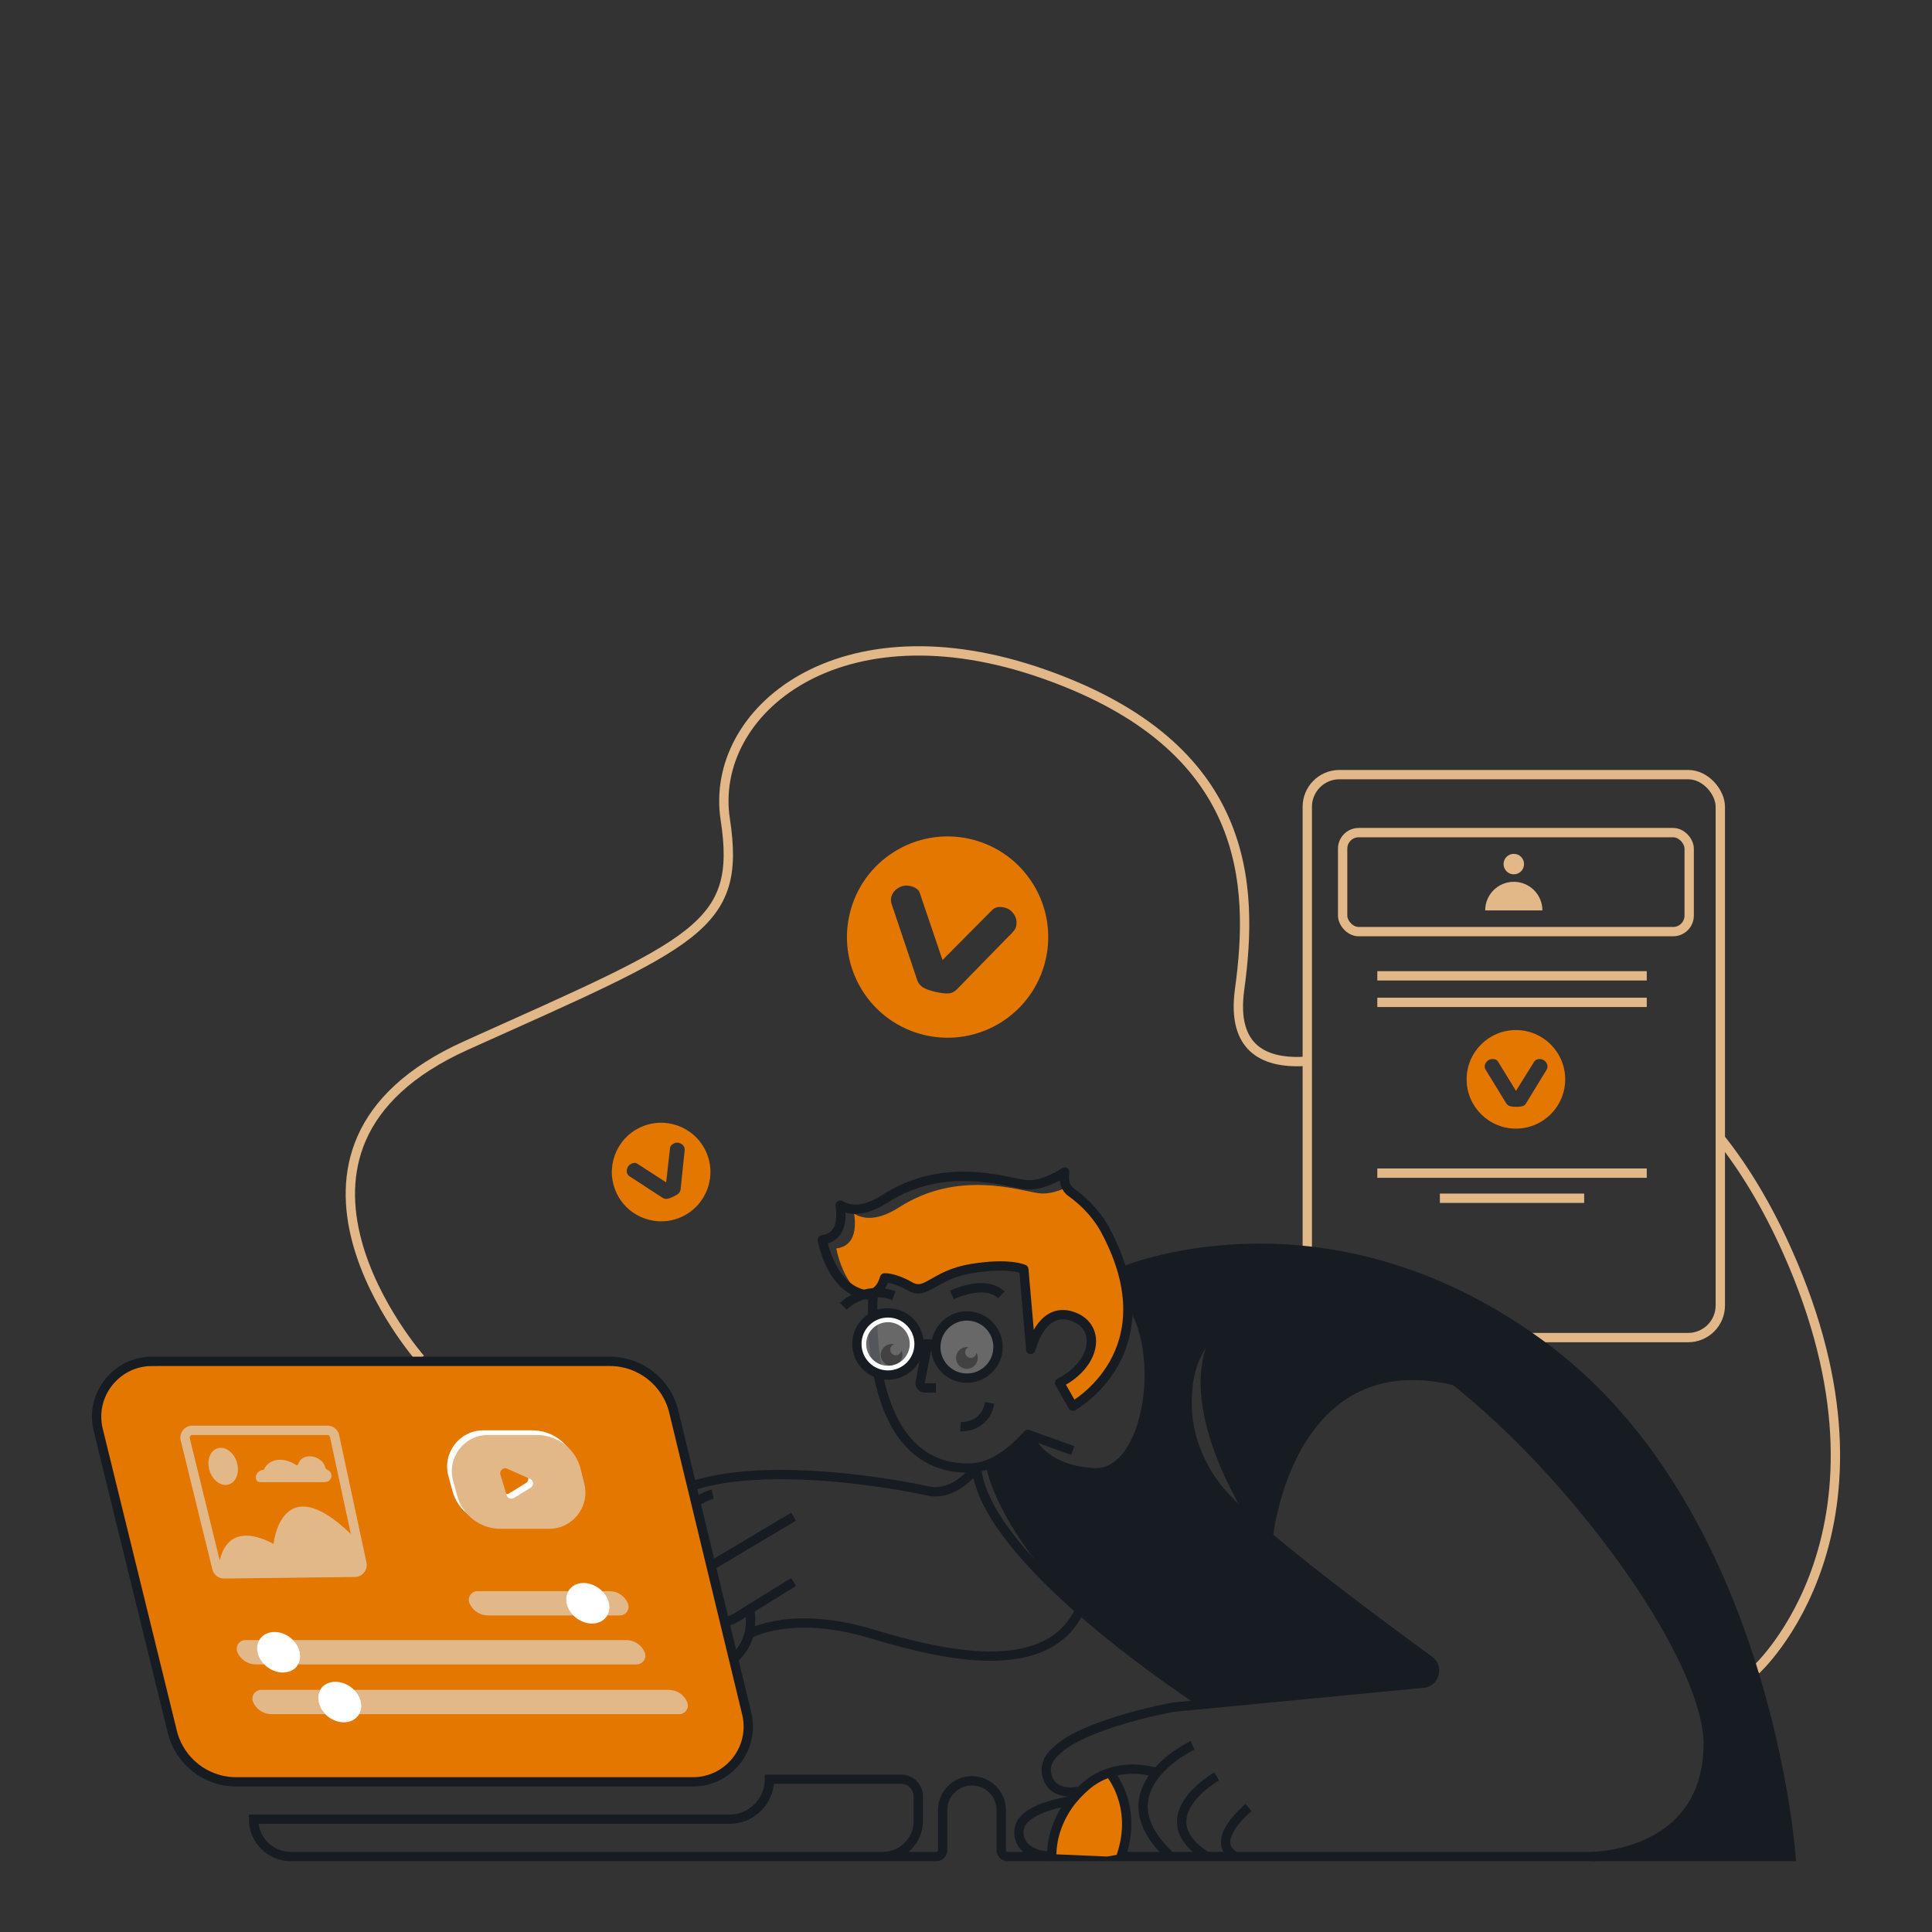 <?xml version="1.0" encoding="UTF-8"?><svg id="Layer_2" xmlns="http://www.w3.org/2000/svg" viewBox="0 0 1000 1000"><rect x="0" y="0" width="1000" height="1000" fill="#333333" stroke="none"/><defs><style>.cls-1,.cls-2{fill:#fff;}.cls-3{fill:#e3b888;}.cls-4{fill:#e47700;}.cls-5{fill:#171c23;}.cls-6{stroke-linecap:round;}.cls-6,.cls-7,.cls-8,.cls-9,.cls-10{fill:none;stroke-width:4.83px;}.cls-6,.cls-7,.cls-10{stroke:#171c23;}.cls-6,.cls-10{stroke-linejoin:round;}.cls-7,.cls-8,.cls-9{stroke-miterlimit:10;}.cls-8{stroke:#e3b888;}.cls-9{stroke:#fff;}.cls-2{opacity:.26;}</style></defs><g id="Illustration_6"><rect class="cls-8" x="676.65" y="400.94" width="213.78" height="291.39" rx="16.64" ry="16.64"/><rect class="cls-8" x="694.95" y="430.96" width="179.37" height="51.25" rx="8.32" ry="8.32"/><circle class="cls-3" cx="783.54" cy="447.25" r="5.3"/><path class="cls-3" d="m768.73,471.23c0-8.18,6.63-14.81,14.81-14.81s14.81,6.63,14.81,14.81h-29.62Z"/><line class="cls-8" x1="712.89" y1="505.09" x2="852.36" y2="505.09"/><line class="cls-8" x1="712.89" y1="518.82" x2="852.36" y2="518.82"/><line class="cls-8" x1="712.89" y1="607.22" x2="852.36" y2="607.22"/><line class="cls-8" x1="745.28" y1="620.21" x2="819.96" y2="620.21"/><path class="cls-8" d="m890.44,589.2c12.3,15.46,24.03,34.62,34.59,58.23,64.41,143.86-16.1,216.87-16.1,216.87"/><path class="cls-8" d="m217.59,703.27s-95.55-108.44,23.61-162.12c119.16-53.65,142.77-61.19,134.2-117-8.6-55.81,59.03-112.72,165.31-75.14,106.28,37.55,108.44,108.4,100.9,163.15-4.28,31.21,13.43,38.71,35.04,37.13"/><path class="cls-5" d="m883.7,911.09c-.42,6.67-1.96,12.4-4.54,17.17-.1.26-.26.52-.39.77-5.7,9.98-12.66,16.91-19.71,21.74-.1.06-.19.13-.29.19-9.02,6.09-18.03,8.75-24.32,9.96.02.08-.01-.05,0,.03h92.53s-12.37-176.58-126.15-262.48c-110.11-83.12-213.2-43.06-219.74-40.39,1.19,3.38,3.12,10.21,2.67,17.84,0,0,8.28,4.32,9.66,19.74,1.42,15.43,4.25,58.36-23.41,66.41,0,0-24.86-.61-31.43-10.14-6.6-9.5-8.15-7.6-10.72-5.19-2,1.84-14.07,8.37-19.65,11.37.68.03,1.38.13,2.09.29,0,0,3.19,26.92,42.22,69.11,1.48,1.58,2.71,3.03,3.74,4.38,5.89,5.15,12.5,10.4,19.87,15.78l44.54,32.59s1.09,1.09,3.48,1.77c1.77.48,4.28.74,7.6.06,5.19-1.03,40.55-4.61,63.45-6.89.52-.03,1.06-.1,1.58-.16l3.03-.29c.48-.03.97-.1,1.42-.13l2.71-.26c1.32-.13,2.51-.26,3.61-.35l3-.29c2.64-.26,4.22-.42,4.35-.42.45-.06,8.82-.16,16.26-1.58,5.15-.97,9.85-2.61,11.08-5.28l.03-.03c.23-.55.32-1.13.26-1.77v-.03c-.19-1.55-.93-3.12-2.06-4.64-4.7-6.31-15.62-11.72-16.42-12.11-.03-.03-.06-.03-.06-.03l-.23-.16-65.02-50.5-.06-.03s9.79-104.44,99-78.74c0,0,.42.29,1.19.93,3.48,2.67,14.43,11.56,30.53,28.15.42.45.87.9,1.32,1.39,1.71,1.74,3.38,3.54,5.06,5.31,11.3,12.08,24.67,27.47,39.42,46.67l.1.1c16.91,21.96,29.08,42.16,37,60,0,.03,0,.06.03.06,8.57,19.39,12.17,36.04,11.47,49.24,0,.29-.03.58-.06.84Zm-269.08-179.51c-2.64-30.43,12.17-41.45,13.04-42.06-21.06,38.1,18.02,96.5,19.37,98.76-1.16-.93-29.78-26.33-32.42-56.7Z"/><path class="cls-4" d="m558.69,725.61c-2.09,1.51-3.41,2.22-3.41,2.22l-6.86-12.04c15.81-8.08,20.26-22.35,13.3-30.18-1.71-1.96-4.12-3.51-7.25-4.48-6.96-2.13-11.85,1-15.14,5.19-4.15,5.25-5.8,12.14-5.8,12.14l-3.35-38.52-.26-2.96s-7.28-3.61-26.99-.39c-19.71,3.22-23.35,14.11-31.82,9.28-8.44-4.83-13.27-4.44-13.27-4.44-2.42,8.86-8.86,8.86-8.86,8.86-1.61-.19-3.09-.58-4.48-1.1-9.15-8.41-11.63-22.99-11.63-22.99,9.6-1.19,10.34-10.43,9.24-17.97,5.31,3.16,12.82,3.38,23.35-3.38,30.21-19.32,61.19-8.86,72.08-7.25,4.86.71,10.18-.97,14.59-3.03.55,1,1.32,1.87,2.32,2.58,12.5,8.86,17.71,19.74,17.71,19.74,28.34,52.98-2.74,81.06-13.49,88.73Z"/><path class="cls-7" d="m445.52,960.94h11.4c10.14,0,18.39-8.24,18.39-18.39v-12.75c0-4.9-3.96-8.86-8.86-8.86h-68.18c0,11.43-9.24,20.68-20.68,20.68h-246.37c0,10.66,8.66,19.32,19.32,19.32h334.04c1.84,0,3.32-1.48,3.32-3.32v-20.71c0-4.19,1.71-7.99,4.44-10.72,2.74-2.74,6.54-4.44,10.72-4.44,8.37,0,15.17,6.8,15.17,15.17v20.71c0,1.84,1.48,3.32,3.32,3.32h405.44s-12.37-176.58-126.15-262.48c-110.11-83.12-213.2-43.06-219.74-40.39-.23.1-.32.13-.32.13"/><path d="m467.09,701.3c0,3.09-2.51,5.6-5.64,5.6s-5.6-2.51-5.6-5.6,2.51-5.64,5.6-5.64c.45,0,.87.06,1.29.16-1.16.39-1.96,1.45-1.96,2.74,0,1.61,1.29,2.93,2.9,2.93,1.45,0,2.71-1.09,2.9-2.51.32.71.52,1.48.52,2.32Z"/><path d="m506.1,702.87c0,3.12-2.51,5.64-5.64,5.64s-5.64-2.51-5.64-5.64,2.54-5.64,5.64-5.64c.29,0,.55.03.81.1-1,.45-1.67,1.45-1.67,2.61,0,1.61,1.29,2.93,2.9,2.93,1.51,0,2.77-1.19,2.9-2.67.45.81.71,1.71.71,2.67Z"/><path class="cls-6" d="m551.09,606.64c-.64,4.38.16,8.21,3.38,10.5,12.5,8.86,17.71,19.74,17.71,19.74,33.82,63.19-16.91,90.95-16.91,90.95l-6.86-12.04c19.74-10.08,21.77-29.82,6.05-34.65-15.72-4.83-20.93,17.33-20.93,17.33l-3.61-41.48s-7.28-3.61-26.99-.39c-19.71,3.22-23.35,14.11-31.82,9.28-8.44-4.83-13.27-4.44-13.27-4.44-2.42,8.86-8.86,8.86-8.86,8.86-18.9-2.42-23.35-28.57-23.35-28.57,9.6-1.19,10.34-10.43,9.24-17.97,5.31,3.16,12.82,3.38,23.35-3.38,30.21-19.32,61.19-8.86,72.08-7.25,7.5,1.09,16.14-3.51,20.77-6.47Z"/><path class="cls-4" d="m568.53,919.98l7.44-2.94,5.6,15.11-.89,27.42-7.57,1.37-28.73-1.24s1.97-16.72,8.11-24.67c6.15-7.95,16.03-15.05,16.03-15.05Z"/><path class="cls-7" d="m436.49,676.11s11.07-11.16,26.19-5.44"/><path class="cls-7" d="m492.72,670.3s16.88-8.42,25.58-.04"/><path class="cls-7" d="m497.15,738.45s12.68.84,15.15-12.34"/><path class="cls-7" d="m451.99,669.44s-7.83,92.11,50.56,90.4c10.02-.29,19.94-6.86,29.44-17.42"/><path class="cls-10" d="m555.27,750.8l-23.28-8.37s5.77,18.44,34.36,19.85c28.58,1.41,38.17-64.18,17.17-90.57"/><path class="cls-7" d="m646.25,935.58s-21.34,17.31-6.84,25.36"/><path class="cls-7" d="m629.75,919.47s-37.04,20.93-5.23,41.46"/><path class="cls-7" d="m617.27,903.37s-49.11,22.95-11.27,57.57"/><path class="cls-7" d="m823.79,960.94s59.58,0,60.39-57.57-115.54-202.13-190.82-222.24c-75.28-20.11-78.5,35.04-78.5,37.26s-4.43,25.97,14.9,51.33c14.92,19.59,80.82,68.46,110.06,89.71,4.87,3.54,2.77,11.22-3.23,11.79l-129.33,12.42h-.08c-1.22.23-46.86,8.65-60.76,22.95,0,0-7.78,5.77-3.76,14.63s16.41,5.94,16.75,5.62"/><circle class="cls-2" cx="500.47" cy="697.23" r="16.1"/><circle class="cls-2" cx="459.61" cy="695.64" r="16.1"/><path class="cls-7" d="m598.78,917.46c-5.67-1.58-14.91-3.03-24.44.06-4.25,1.35-8.57,3.64-12.62,7.18-.81.71-1.58,1.42-2.32,2.13-1.68,1.65-3.16,3.3-4.5,4.95-.19.23-.44.38-.74.42-3.55.49-26.92,4.2-26.8,16.04.11,10.61,11.73,12.35,15.73,12.63.71.05,1.3-.48,1.3-1.19.01-3.78.86-15.62,10.21-27.55"/><path class="cls-7" d="m388.22,834.11c2.74,22.09-14.43,32.08-33.2,33.56"/><path class="cls-7" d="m327.74,863.06c-14.3-7.57-22.8-23.77-20.42-40.64,3-21.26,21.03-37.55,38.61-47.89,37.04-21.71,120.38-6.02,134.39-2.8,10.74,2.46,19.72-5.94,23.36-10.03.69-.78,1.92-.38,2.1.65,7.69,44.97,96.96,106.09,117.66,119.75"/><path class="cls-7" d="m410.75,818.83l-29.57,18.35c-7.45,4.62-17.26,1.81-21.13-6.05h0c-3.42-6.94-.93-15.34,5.72-19.31l44.99-26.8"/><circle class="cls-7" cx="500.47" cy="697.23" r="16.1"/><circle class="cls-9" cx="459.61" cy="695.64" r="13.69"/><circle class="cls-7" cx="459.61" cy="695.64" r="16.1"/><line class="cls-7" x1="484.45" y1="695.64" x2="475.71" y2="695.64"/><path class="cls-7" d="m484.45,718.39h-5.76c-1.54,0-2.71-1.41-2.41-2.92l3.81-19.82"/><path class="cls-7" d="m368.88,773.34s-20.53,4.43-27.78,35.43c-4.4,18.82-10.43,42.83-14.49,58.8-2.23,8.77,4.39,17.29,13.44,17.29h0c6.5,0,12.12-4.51,13.53-10.85l8.59-38.54"/><path class="cls-7" d="m387.65,845.8s21.55-12.88,63.99,0c42.44,12.88,91.26,21.62,107.31-12.54"/><path class="cls-7" d="m574.35,917.52s15.01,17.12,5.88,43.42"/><path class="cls-4" d="m78.68,704.63h236.98c15.72,0,29.4,10.76,33.09,26.04l37.75,156.22c4.36,18.04-9.31,35.4-27.86,35.4H122.24c-15.68,0-29.32-10.7-33.06-25.93l-38.34-156.23c-4.43-18.06,9.24-35.49,27.84-35.49Z"/><path class="cls-4" d="m87.31,711.35h222.36c14.75,0,27.58,10.1,31.05,24.44l35.43,146.58c4.09,16.92-8.73,33.21-26.14,33.21h-221.82c-14.71,0-27.52-10.04-31.02-24.33l-35.97-146.6c-4.16-16.95,8.67-33.31,26.12-33.31Z"/><path class="cls-7" d="m78.68,704.63h236.98c15.72,0,29.4,10.76,33.09,26.04l37.75,156.22c4.36,18.04-9.31,35.4-27.86,35.4H122.24c-15.68,0-29.32-10.7-33.06-25.93l-38.34-156.23c-4.43-18.06,9.24-35.49,27.84-35.49Z"/><path class="cls-3" d="m189.68,808.71l-14.13-65.87c-.58-2.85-3.14-4.93-6.07-4.93h-69.92c-1.93,0-3.72.88-4.9,2.41-1.18,1.52-1.58,3.46-1.11,5.28l16.35,66.65c.22.97.71,1.92,1.26,2.51,1.12,1.44,2.88,2.29,4.71,2.29.05,0,.11,0,.16,0l67.66-.81h0c1.85-.03,3.58-.87,4.75-2.32,1.18-1.46,1.63-3.35,1.25-5.21Zm-91.45-64.28c-.14-.54.09-.95.24-1.15.26-.34.66-.54,1.09-.54h69.92c.65,0,1.21.45,1.34,1.09l10.76,50.16c-35.93-34.7-40,5.11-40,5.11-20.28-10.56-26.14,1-27.84,8.61l-15.52-63.28Z"/><path class="cls-3" d="m118.42,768.34c3.89-1.21,5.75-6.38,4.14-11.54-1.61-5.17-6.06-8.37-9.96-7.16-3.89,1.21-5.75,6.38-4.14,11.55,1.61,5.17,6.06,8.37,9.96,7.16Z"/><path class="cls-3" d="m135.54,767.16c7.65,0,15.29.01,22.94.02,2.85,0,5.71,0,8.56-.03.13,0,.27,0,.41,0,.81-.02,1.62-.09,2.34-.44,1.02-.5,1.73-1.58,1.79-2.71.06-1.13-.53-2.28-1.49-2.89-.49-.31-1.08-.5-1.45-.95-.33-.41-.41-.95-.56-1.45-.45-1.46-1.6-2.6-2.89-3.42-1.97-1.26-4.44-1.86-6.7-1.29-1.11.28-2.14.87-2.95,1.67-.71.71-.85,1.64-1.4,2.42-.36.51-.59.35-1.08.06-.39-.23-.76-.48-1.16-.69-.79-.42-1.61-.78-2.45-1.08-1.72-.61-3.54-.93-5.37-.79-3.21.25-6.41,2.16-7.54,5.18-2.01-.03-3.91,1.63-4.13,3.63-.09.77.08,1.63.66,2.15.64.59,1.6.62,2.48.62Z"/><path class="cls-1" d="m300.04,765.74l-1.84-7.57c-2.54-10.47-11.92-17.84-22.7-17.84h-25.31c-12.37,0-21.32,11.72-18.1,23.64l2.09,7.7c2.74,10.18,11.98,17.23,22.51,17.23h25.12c12.14,0,21.09-11.37,18.23-23.16Zm-27.79,1.87l-8.63,5.31c-1.45.9-3.32.19-3.8-1.42l-3.25-10.63c-.61-2.09,1.51-3.96,3.51-3.09l11.88,5.28c1.9.84,2.06,3.45.29,4.54Z"/><path class="cls-4" d="m322.95,829.2c0,2.38-1.92,4.54-4.54,4.54h-24.05c-3.68-3.68-4.8-8.85-2.59-12.58h21.23c4.14,0,7.87,2.44,9.54,6.21.26.6.4,1.24.4,1.84Z"/><path class="cls-4" d="m334.07,856.95c0,2.38-1.95,4.54-4.57,4.54h-175.22c2.24-3.76,1.12-8.91-2.56-12.58h172.4c4.14,0,7.87,2.44,9.54,6.23.26.6.4,1.21.4,1.81Z"/><path class="cls-3" d="m154.28,861.49h-21.83c-4.14,0-7.87-2.44-9.54-6.2-.26-.6-.4-1.24-.4-1.84,0-2.41,1.92-4.54,4.54-4.54h24.68c3.68,3.68,4.8,8.82,2.56,12.58Z"/><path class="cls-1" d="m154.28,861.49c-.09.23-.23.46-.4.69-3.13,4.34-9.97,4.71-15.28.86-.66-.49-1.26-1.01-1.81-1.55-3.65-3.68-4.77-8.82-2.59-12.58.11-.23.26-.46.43-.69,3.16-4.31,10-4.71,15.31-.83.63.46,1.24.98,1.78,1.52,3.68,3.68,4.8,8.82,2.56,12.58Z"/><path class="cls-4" d="m169.74,889.04h-27.78c-4.11,0-7.87-2.44-9.54-6.21-.26-.6-.4-1.21-.4-1.81,0-2.41,1.95-4.57,4.57-4.57h30.57c-2.18,3.76-1.06,8.91,2.59,12.58Z"/><path class="cls-3" d="m356.06,882.75c0,2.38-1.92,4.51-4.54,4.51h-169.3c-3.65-3.68-4.77-8.82-2.59-12.58h166.48c4.14,0,7.87,2.44,9.54,6.23.26.6.4,1.24.4,1.84Z"/><path class="cls-1" d="m185.85,887.25c-.11.23-.26.46-.43.69-3.13,4.34-9.97,4.71-15.28.86-.66-.49-1.26-1.01-1.81-1.55-3.65-3.68-4.77-8.82-2.59-12.58.11-.23.26-.46.43-.69,3.16-4.31,10-4.68,15.31-.83.63.46,1.24.98,1.78,1.52,3.68,3.68,4.8,8.85,2.59,12.58Z"/><path class="cls-3" d="m302.46,768.15l-1.84-7.57c-2.54-10.47-11.92-17.84-22.7-17.84h-25.31c-12.37,0-21.32,11.72-18.1,23.64l2.09,7.7c2.74,10.18,11.98,17.23,22.51,17.23h25.12c12.14,0,21.09-11.37,18.23-23.16Zm-27.79,1.87l-8.63,5.31c-1.45.9-3.32.19-3.8-1.42l-3.25-10.63c-.61-2.09,1.51-3.96,3.51-3.09l11.88,5.28c1.9.84,2.06,3.45.29,4.54Z"/><path class="cls-3" d="m296.78,836.15h-44.21c-4.11,0-7.87-2.44-9.54-6.23-.26-.6-.4-1.21-.4-1.81,0-2.38,1.95-4.54,4.57-4.54h47c-2.21,3.73-1.09,8.91,2.59,12.58Z"/><path class="cls-3" d="m325.36,831.61c0,2.38-1.92,4.54-4.54,4.54h-24.05c-3.68-3.68-4.8-8.85-2.59-12.58h21.23c4.14,0,7.87,2.44,9.54,6.21.26.6.4,1.24.4,1.84Z"/><path class="cls-1" d="m314.3,836.15c-.11.23-.26.46-.43.69-3.16,4.31-10,4.71-15.31.83-.63-.46-1.24-.98-1.78-1.52-3.68-3.68-4.8-8.85-2.59-12.58.12-.23.26-.46.43-.69,3.13-4.34,9.97-4.71,15.28-.86.66.49,1.26,1.01,1.81,1.55,3.65,3.68,4.77,8.82,2.59,12.58Z"/><path class="cls-3" d="m334.07,856.95c0,2.38-1.95,4.54-4.57,4.54h-175.22c2.24-3.76,1.12-8.91-2.56-12.58h172.4c4.14,0,7.87,2.44,9.54,6.23.26.6.4,1.21.4,1.81Z"/><path class="cls-3" d="m168.34,887.26h-27.78c-4.11,0-7.87-2.44-9.54-6.21-.26-.6-.4-1.21-.4-1.81,0-2.41,1.95-4.57,4.57-4.57h30.57c-2.18,3.76-1.06,8.91,2.59,12.58Z"/><path class="cls-4" d="m324.66,604.68c.37-1.06,1.05-1.82,2.03-2.29,1.28-.61,2.3-.66,3.06-.14l15.06,9.75,2.01-17.89c.15-.95.83-1.71,2.04-2.29.94-.45,1.94-.5,2.99-.14,1.05.36,1.8,1.02,2.27,2.01.18.38.27.76.27,1.15,0,.39-.01.79-.05,1.2-.04.41-.07.67-.11.78l-1.95,18.76c-.09.87-.44,1.59-1.06,2.14-.62.55-1.53,1.11-2.74,1.69-1.28.61-2.33.97-3.16,1.09-.82.12-1.6-.05-2.32-.49l-15.89-10.33c-.15-.12-.41-.29-.8-.52-.39-.23-.71-.47-.97-.72-.26-.25-.45-.5-.58-.77-.45-.94-.49-1.94-.11-3Zm28.52,24.99c12.72-6.06,18.11-21.29,12.05-34.01-6.06-12.72-21.29-18.11-34.01-12.05-12.72,6.06-18.11,21.29-12.05,34.01,6.06,12.72,21.29,18.11,34.01,12.05Z"/><path class="cls-4" d="m769.64,549.34c.79-.79,1.73-1.19,2.82-1.19,1.42,0,2.36.4,2.82,1.19l9.4,15.28,9.52-15.28c.55-.79,1.48-1.19,2.82-1.19,1.04,0,1.96.39,2.76,1.16.79.77,1.19,1.7,1.19,2.79,0,.42-.08.8-.25,1.16-.16.35-.35.71-.56,1.06-.21.35-.35.57-.44.66l-9.83,16.1c-.46.75-1.08,1.24-1.88,1.47-.79.23-1.86.34-3.2.34-1.42,0-2.53-.13-3.32-.38-.79-.25-1.42-.73-1.88-1.44l-9.89-16.16c-.08-.17-.25-.44-.5-.81-.25-.38-.44-.73-.56-1.06-.13-.33-.19-.65-.19-.94,0-1.04.4-1.96,1.19-2.76Zm14.99,34.83c14.09,0,25.51-11.42,25.51-25.51,0-14.09-11.42-25.51-25.51-25.51-14.09,0-25.51,11.42-25.51,25.51,0,14.09,11.42,25.51,25.51,25.51Z"/><path class="cls-4" d="m464.87,459.66c1.94-1.22,3.99-1.58,6.15-1.09,2.83.65,4.52,1.86,5.07,3.65l11.75,34.7,25.9-26.09c1.45-1.33,3.49-1.69,6.16-1.08,2.08.47,3.73,1.66,4.96,3.56,1.23,1.9,1.59,3.93,1.09,6.09-.19.83-.53,1.56-1.03,2.19-.49.63-1.03,1.25-1.6,1.86-.58.61-.96.98-1.17,1.11l-26.9,27.56c-1.25,1.29-2.72,1.98-4.41,2.08-1.68.1-3.86-.16-6.52-.77-2.82-.64-4.97-1.4-6.43-2.26-1.46-.86-2.5-2.1-3.09-3.72l-12.34-36.67c-.09-.37-.3-.99-.63-1.85-.33-.86-.54-1.66-.63-2.38-.1-.72-.08-1.38.05-1.96.48-2.08,1.69-3.73,3.63-4.94Zm13.99,76.15c28.04,6.41,55.98-11.12,62.39-39.17,6.41-28.05-11.13-55.98-39.17-62.39-28.04-6.41-55.98,11.12-62.39,39.17-6.41,28.04,11.13,55.98,39.17,62.39Z"/></g></svg>